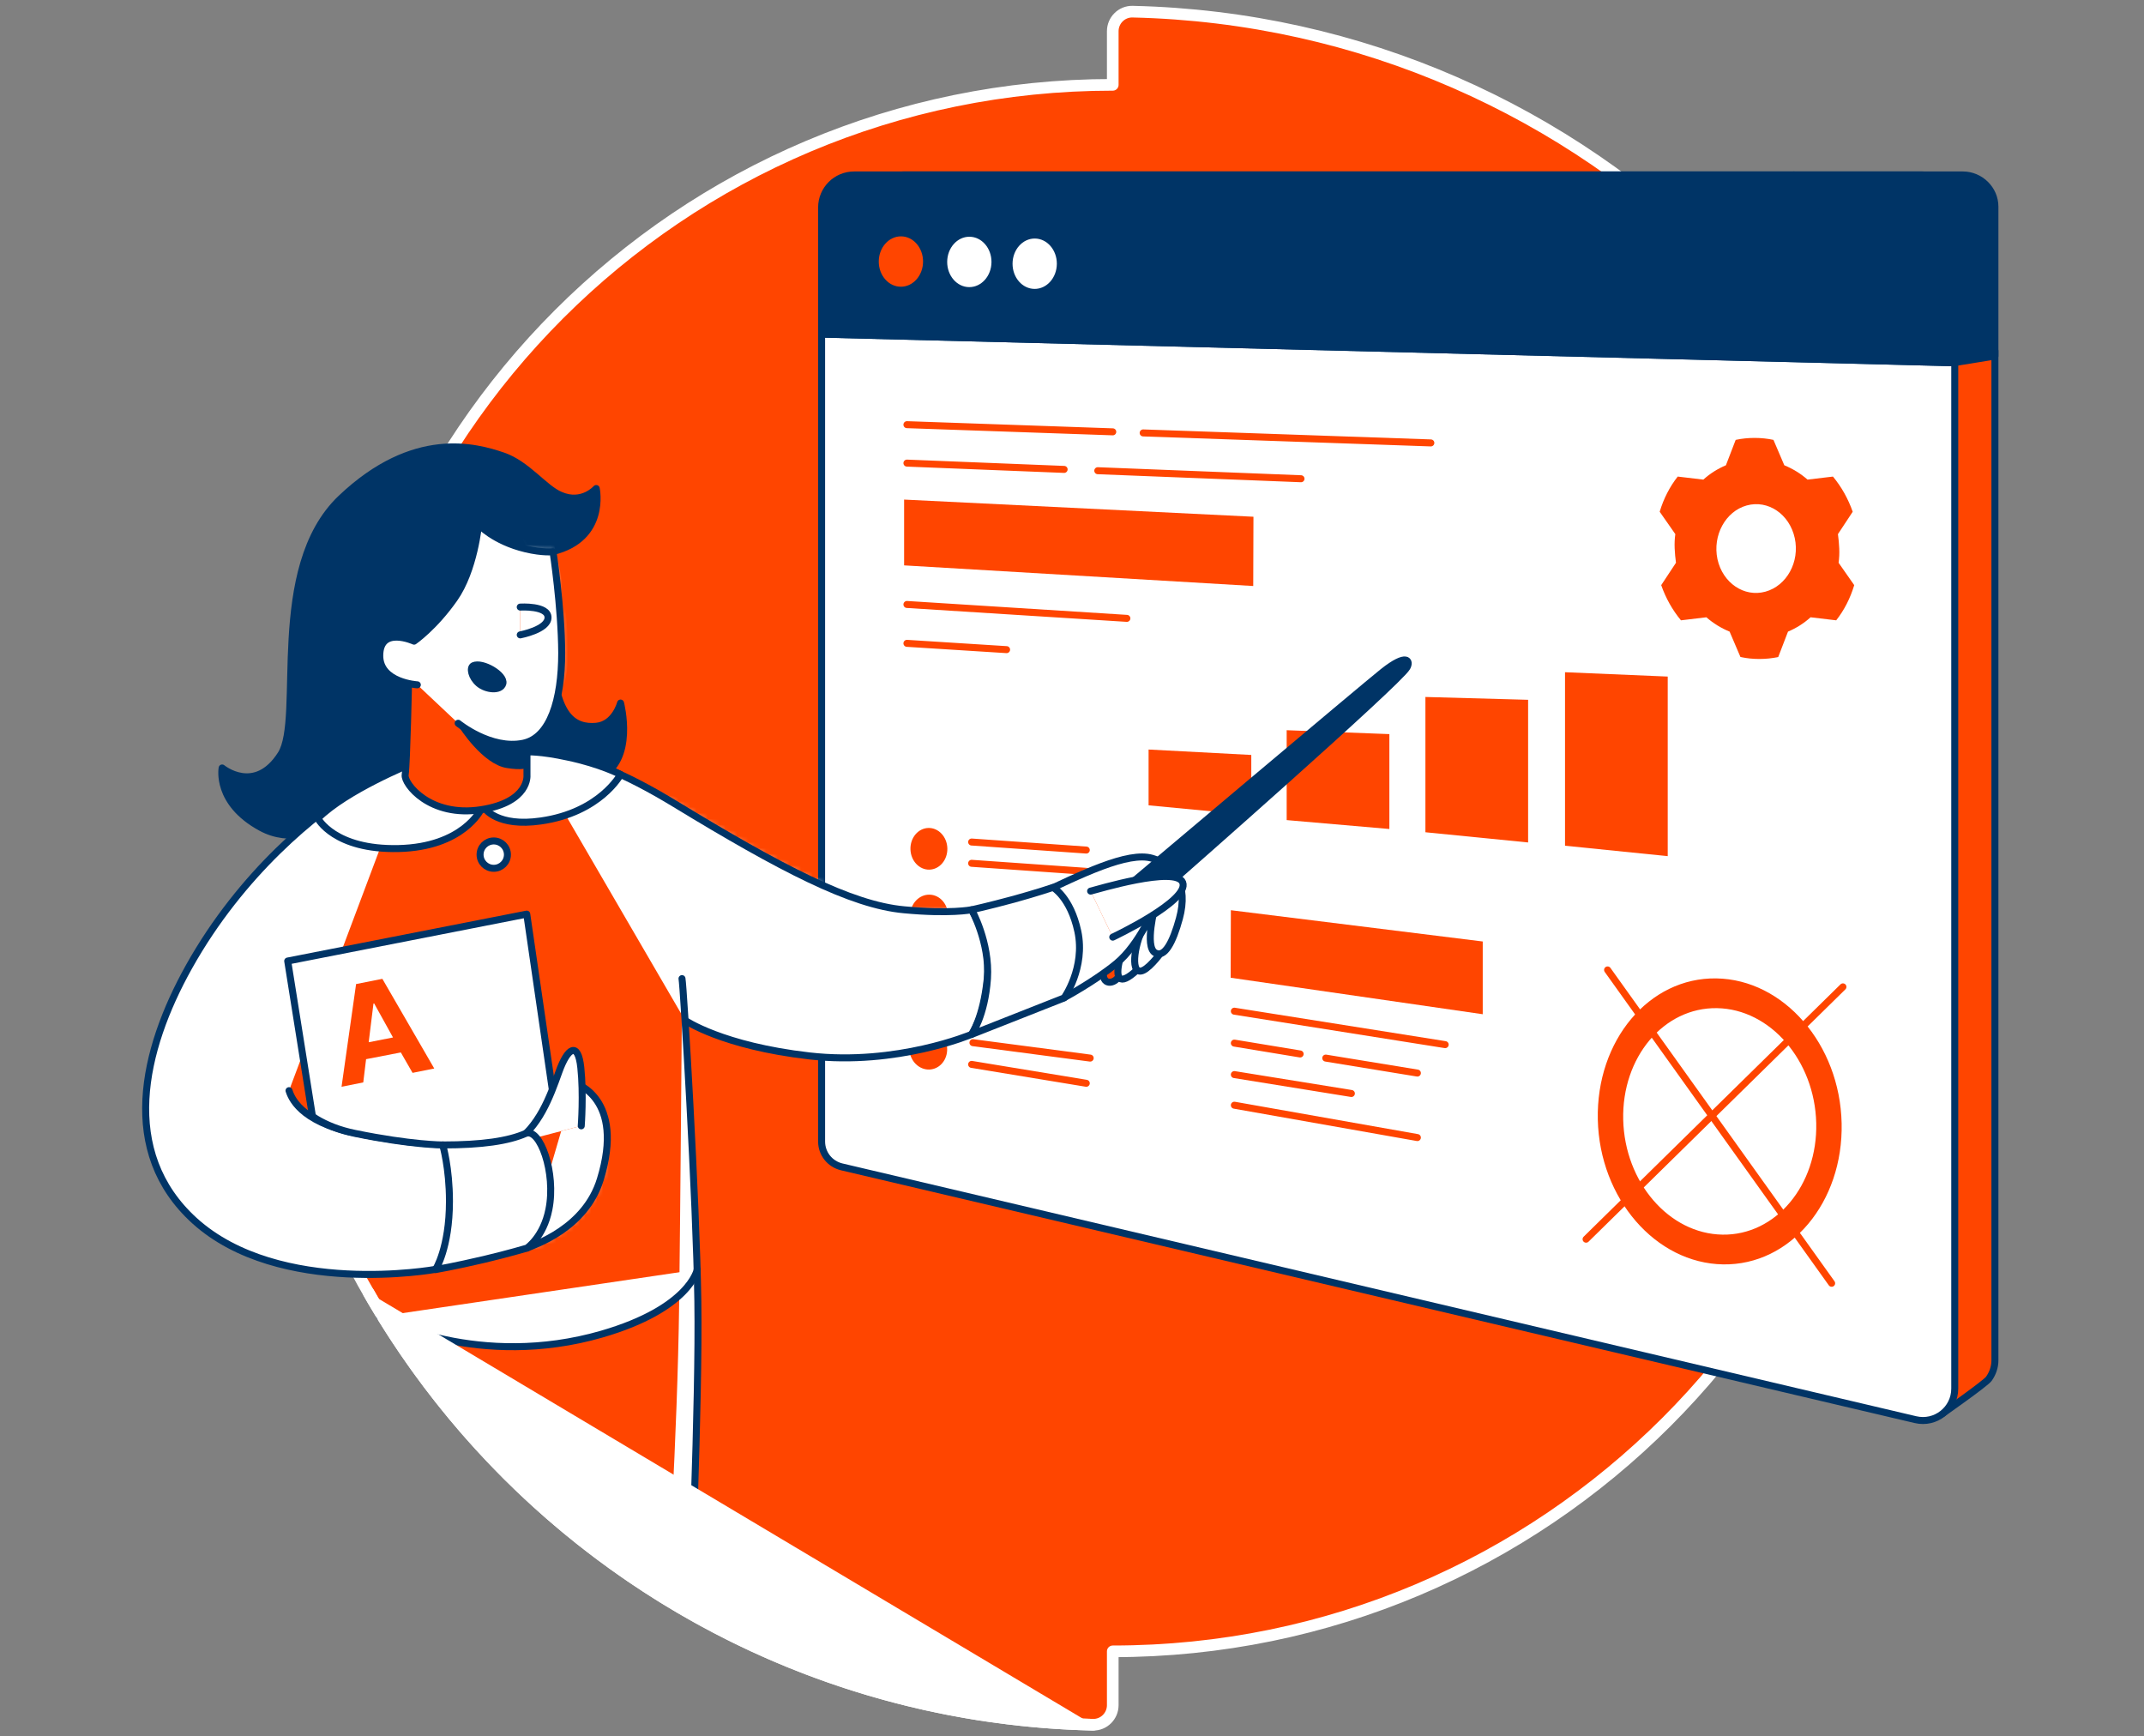<svg xmlns="http://www.w3.org/2000/svg" width="368" height="298" viewBox="0 0 368 298" fill="none"><rect x="0" y="0" width="368" height="298" fill="#808080" stroke="none"/><path d="M190.996 5.355V14.56C116.761 14.56 56.575 74.746 56.575 148.981H47.332C45.469 148.981 43.941 150.509 43.978 152.373C45.767 230.894 109.121 294.211 187.605 295.999C189.468 296.037 190.996 294.509 190.996 292.645V283.403C265.232 283.403 325.418 223.217 325.418 148.981H334.623C336.486 148.981 338.014 147.453 337.977 145.59C336.225 67.106 272.909 3.789 194.388 2.001C192.524 1.963 190.996 3.491 190.996 5.355Z" fill="#ff4500" stroke="white" stroke-width="2" stroke-miterlimit="10" stroke-linecap="round" stroke-linejoin="round"></path><path d="M342.412 60.212V233.465C342.412 234.658 342.002 235.739 341.368 236.633C340.772 237.453 333.319 242.67 333.319 242.67L331.418 237.639L152.947 196.273C150.934 195.826 149.518 194.037 149.518 191.987V35.466C149.518 32.448 151.978 30.025 155.034 30.025H307.903L335.517 62.224L342.412 60.212Z" fill="#ff4500" stroke="#003466" stroke-width="1.2" stroke-miterlimit="10" stroke-linecap="round" stroke-linejoin="round"></path><path d="M335.517 62.261V238.31C335.517 241.851 332.238 244.459 328.772 243.639L144.487 200.261C142.438 199.776 141.021 197.987 141.021 195.9V57.342L335.517 62.261Z" fill="white" stroke="#003466" stroke-width="1.2" stroke-miterlimit="10" stroke-linecap="round" stroke-linejoin="round"></path><path d="M159.532 149.248C161.281 149.202 162.657 147.563 162.605 145.588C162.553 143.613 161.092 142.049 159.344 142.095C157.595 142.141 156.219 143.78 156.271 145.755C156.323 147.73 157.783 149.294 159.532 149.248Z" fill="#ff4500"></path><path d="M166.773 144.509L186.45 145.888" stroke="#ff4500" stroke-width="1.2" stroke-miterlimit="10" stroke-linecap="round" stroke-linejoin="round" fill="#ffffff"></path><path d="M166.773 148.162L186.45 149.54" stroke="#ff4500" stroke-width="1.2" stroke-miterlimit="10" stroke-linecap="round" stroke-linejoin="round" fill="#ffffff"></path><path d="M162.711 157.215C162.77 155.24 161.367 153.596 159.578 153.542C157.788 153.488 156.289 155.045 156.23 157.02C156.17 158.995 157.573 160.64 159.363 160.694C161.152 160.747 162.651 159.19 162.711 157.215Z" fill="#ff4500"></path><path d="M159.852 183.525C161.623 183.26 162.822 181.461 162.53 179.507C162.238 177.553 160.565 176.183 158.794 176.448C157.023 176.713 155.824 178.512 156.117 180.466C156.409 182.42 158.081 183.789 159.852 183.525Z" fill="#ff4500"></path><path d="M335.517 35.615V62.261L141.021 57.342V35.615C141.021 32.522 143.518 30.025 146.611 30.025H329.965C333.02 30.025 335.517 32.522 335.517 35.615Z" fill="#003466" stroke="#003466" stroke-width="1.2" stroke-miterlimit="10" stroke-linecap="round" stroke-linejoin="round"></path><path d="M268.623 145.143V115.367L286.251 116.112V146.932L268.623 145.143Z" fill="#ff4500"></path><path d="M244.661 142.832V119.615L262.288 120.099V144.584L244.661 142.832Z" fill="#ff4500"></path><path d="M220.847 140.745V125.317L238.474 125.988V142.273L220.847 140.745Z" fill="#ff4500"></path><path d="M197.145 138.211V128.634L214.773 129.565V139.888L197.145 138.211Z" fill="#ff4500"></path><path d="M155.183 85.739V97.031L215.108 100.571L215.145 88.683L155.183 85.739Z" fill="#ff4500"></path><path d="M189.543 166.236C188.798 168.845 190.885 169.217 192.003 167.652C193.046 166.161 194.35 163.329 194.35 163.329L189.543 166.236Z" fill="#ff4500" stroke="#003466" stroke-width="1.2" stroke-miterlimit="10" stroke-linecap="round" stroke-linejoin="round"></path><path d="M192.114 165.006C191.481 167.727 191.965 169.441 195.133 166.497C198.263 163.553 199.27 160.832 199.27 160.832V156.882" fill="#ff4500"></path><path d="M192.114 165.006C191.481 167.727 191.965 169.441 195.133 166.497C198.263 163.553 199.27 160.832 199.27 160.832V156.882" stroke="#003466" stroke-width="1.2" stroke-miterlimit="10" stroke-linecap="round" stroke-linejoin="round" fill="#ffffff"></path><path d="M195.655 160.497C194.35 163.888 194.127 168.696 197.294 165.752C200.425 162.807 202.065 158.373 202.065 158.373L200.648 153.193" fill="#ff4500"></path><path d="M195.655 160.497C194.35 163.888 194.127 168.696 197.294 165.752C200.425 162.807 202.065 158.373 202.065 158.373L200.648 153.193" stroke="#003466" stroke-width="1.2" stroke-miterlimit="10" stroke-linecap="round" stroke-linejoin="round" fill="#ffffff"></path><path d="M102.338 83.839C102.338 83.839 104.164 92.373 94.922 94.646C88.289 96.286 83.37 96.137 83.37 96.137C83.37 96.137 73.27 111.156 73.27 111.864C73.27 112.609 73.27 131.801 73.27 131.801L65.891 134.745C65.891 134.745 54.525 147.304 44.836 142.05C36.972 137.801 38.127 131.801 38.127 131.801C38.127 131.801 43.755 136.46 48.227 129.454C52.177 123.267 45.916 97.516 58.55 85.516C71.034 73.665 81.655 76.646 86.351 78.249C90.487 79.665 93.469 83.876 96.227 84.994C99.916 86.597 102.338 83.839 102.338 83.839Z" fill="#003466" stroke="#003466" stroke-width="1.2" stroke-miterlimit="10" stroke-linecap="round" stroke-linejoin="round"></path><path d="M94.885 112.87C95.295 122.969 98.574 124.981 102.338 124.646C105.543 124.348 106.512 120.658 106.512 120.658C106.512 120.658 109.121 130.571 102.786 133.441C97.419 135.863 91.27 131.801 91.27 131.801L88.065 129.453L94.885 112.87Z" fill="#003466" stroke="#003466" stroke-width="1.2" stroke-miterlimit="10" stroke-linecap="round" stroke-linejoin="round"></path><path d="M70.326 132.025C70.326 132.025 69.096 130.534 61.717 134.969C54.339 139.404 41.444 149.801 32.426 165.938C24.451 180.211 20.388 197.689 33.395 209.503C47.966 222.695 74.724 217.851 74.724 217.851C74.724 217.851 77.407 215.764 77.63 208.124C77.891 200.484 75.953 196.422 75.953 196.422C75.953 196.422 70.55 196.422 60.935 194.447C51.357 192.472 49.941 188.186 49.606 187.18" fill="#ff4500"></path><path d="M70.326 132.025C70.326 132.025 69.096 130.534 61.717 134.969C54.339 139.404 41.444 149.801 32.426 165.938C24.451 180.211 20.388 197.689 33.395 209.503C47.966 222.695 74.724 217.851 74.724 217.851C74.724 217.851 77.407 215.764 77.63 208.124C77.891 200.484 75.953 196.422 75.953 196.422C75.953 196.422 70.55 196.422 60.935 194.447C51.357 192.472 49.941 188.186 49.606 187.18" stroke="#003466" stroke-width="1.2" stroke-miterlimit="10" stroke-linecap="round" stroke-linejoin="round" fill="#ffffff"></path><path d="M91.233 129.826C91.978 129.826 97.643 126.882 115.829 137.95C134.015 149.019 146.09 155.317 155.183 156.137C163.083 156.882 166.736 156.137 166.736 156.137C166.736 156.137 170.164 161.056 169.456 167.95C168.748 174.845 166.736 177.528 166.736 177.528C166.736 177.528 153.953 182.932 138.934 181.217C123.916 179.503 117.58 175.105 117.58 175.105" fill="#ff4500"></path><mask id="mask0" maskUnits="userSpaceOnUse" x="91" y="129" width="79" height="53" fill="#ffffff"><path d="M91.233 129.826C91.978 129.826 97.643 126.882 115.829 137.95C134.015 149.019 146.09 155.317 155.183 156.137C163.083 156.882 166.736 156.137 166.736 156.137C166.736 156.137 170.164 161.056 169.456 167.95C168.748 174.845 166.736 177.528 166.736 177.528C166.736 177.528 153.953 182.932 138.934 181.217C123.916 179.503 117.58 175.105 117.58 175.105" fill="#45DFA7"></path></mask><g mask="url(#mask0)"><path d="M110.872 135.081C113.966 138.398 130.139 152.298 146.276 156.882C160.028 160.795 173.593 156.211 173.593 156.211L110.872 135.081Z" fill="white"></path></g><path d="M91.233 129.826C91.978 129.826 97.643 126.882 115.829 137.95C134.015 149.019 146.09 155.317 155.183 156.137C163.083 156.882 166.736 156.137 166.736 156.137C166.736 156.137 170.164 161.056 169.456 167.95C168.748 174.845 166.736 177.528 166.736 177.528C166.736 177.528 153.953 182.932 138.934 181.217C123.916 179.503 117.58 175.105 117.58 175.105" stroke="#003466" stroke-width="1.2" stroke-miterlimit="10" stroke-linecap="round" stroke-linejoin="round" fill="#ffffff"></path><path d="M117.059 167.95C117.32 169.18 119.518 205.851 119.779 223.292C120.04 240.732 118.438 276.881 118.438 276.881L113.695 274.048" fill="#ff4500"></path><path d="M117.059 171.267C117.059 171.267 116.761 209.354 116.574 223.552C116.276 246.993 114.441 274.421 114.441 274.421L118.354 276.881C118.354 276.881 120.487 228.285 119.817 215.95C119.109 203.652 117.059 171.267 117.059 171.267Z" fill="white"></path><path d="M117.059 167.95C117.32 169.18 119.518 205.851 119.779 223.292C120.04 240.732 118.438 276.881 118.438 276.881" stroke="#003466" stroke-width="1.2" stroke-miterlimit="10" stroke-linecap="round" stroke-linejoin="round" fill="#ffffff"></path><path d="M65.183 225.938C65.519 226.459 82.326 235.031 103.307 228.956C118.438 224.559 119.667 217.888 119.667 217.888" stroke="#003466" stroke-width="1.2" stroke-miterlimit="10" stroke-linecap="round" stroke-linejoin="round" fill="#ffffff"></path><path d="M177.357 153.938C185.704 149.988 193.605 146.075 197.779 147.304C201.58 148.422 204.002 151.888 202.437 157.627C201.319 161.727 199.866 164.484 198.263 163.515C196.4 162.435 198.263 155.503 198.263 155.503C198.263 155.503 195.617 162.062 191.63 165.342C187.94 168.397 182.648 171.23 182.648 171.23L177.357 153.938Z" fill="#ff4500"></path><mask id="mask1" maskUnits="userSpaceOnUse" x="177" y="147" width="26" height="25" fill="#ffffff"><path d="M177.357 153.938C185.704 149.988 193.605 146.075 197.779 147.304C201.58 148.422 204.002 151.888 202.437 157.627C201.319 161.727 199.866 164.484 198.263 163.515C196.4 162.435 198.263 155.503 198.263 155.503C198.263 155.503 195.617 162.062 191.63 165.342C187.94 168.397 182.648 171.23 182.648 171.23L177.357 153.938Z" fill="#45DFA7"></path></mask><g mask="url(#mask1)"><path d="M181.717 153.118C182.537 153.043 191.853 149.13 194.76 149.54C197.816 149.95 198.785 147.677 198.785 147.677C198.785 147.677 198.04 146.186 197.63 146.671C197.183 147.155 187.679 147.714 185.257 149.54C182.872 151.329 180.711 152.298 180.711 152.298L181.717 153.118Z" fill="white"></path></g><path d="M177.357 153.938C185.704 149.988 193.605 146.075 197.779 147.304C201.58 148.422 204.002 151.888 202.437 157.627C201.319 161.727 199.866 164.484 198.263 163.515C196.4 162.435 198.263 155.503 198.263 155.503C198.263 155.503 195.617 162.062 191.63 165.342C187.94 168.397 182.648 171.23 182.648 171.23L177.357 153.938Z" stroke="#003466" stroke-width="1.2" stroke-miterlimit="10" stroke-linecap="round" stroke-linejoin="round" fill="#ffffff"></path><path d="M63.283 221.875C88.065 265.254 134.351 294.77 187.605 295.999" stroke="white" stroke-width="2" stroke-miterlimit="10" stroke-linecap="round" stroke-linejoin="round" fill="#ffffff"></path><path d="M194.388 151.404C194.388 151.404 234.375 117.677 237.394 115.292C241.53 112.013 242.126 113.429 241.493 114.547C240.04 117.118 201.804 150.696 201.804 150.696L194.388 151.404Z" fill="#003466" stroke="#003466" stroke-width="1.2" stroke-miterlimit="10" stroke-linecap="round" stroke-linejoin="round"></path><path d="M54.562 140.447C54.562 140.447 57.357 145.888 68.425 145.627C79.494 145.366 82.55 138.919 82.55 138.919C82.55 138.919 75.059 137.95 72.786 135.752C70.512 133.59 70.55 131.093 70.55 131.093C70.55 131.093 59.407 135.603 54.562 140.447Z" fill="white" stroke="#003466" stroke-width="1.2" stroke-miterlimit="10" stroke-linecap="round" stroke-linejoin="round"></path><path d="M106.512 132.919C106.512 132.919 103.046 139.441 92.835 140.894C85.382 141.975 83.258 138.77 83.258 138.77L90.45 129.043C90.45 129.043 92.686 128.894 97.456 129.938C103.121 131.13 106.512 132.919 106.512 132.919Z" fill="white" stroke="#003466" stroke-width="1.2" stroke-miterlimit="10" stroke-linecap="round" stroke-linejoin="round"></path><path d="M70.14 116.41C70.14 116.41 69.842 131.019 69.543 132.994C69.32 134.484 73.755 140.335 82.587 138.956C90.935 137.652 90.45 133.031 90.45 133.031V122.335L74.761 115.292L70.14 116.41Z" fill="#ff4500" stroke="#003466" stroke-width="1.2" stroke-miterlimit="10" stroke-linecap="round" stroke-linejoin="round"></path><path d="M71.63 117.528C71.63 117.528 65.183 117.155 65.183 112.534C65.183 107.354 71.071 110.037 71.071 110.037C71.071 110.037 74.5 107.69 77.966 102.77C81.432 97.851 82.14 89.988 82.14 89.988C82.14 89.988 84.748 92.895 90.227 94.199C93.208 94.907 94.922 94.683 94.922 94.683C94.922 94.683 96.376 104.149 96.413 112.05C96.413 120.099 94.438 126.584 89.817 127.553C84.227 128.708 78.637 124.124 78.637 124.124" fill="#ff4500"></path><mask id="mask2" maskUnits="userSpaceOnUse" x="65" y="89" width="32" height="39" fill="#ffffff"><path d="M71.63 117.528C71.63 117.528 65.183 117.155 65.183 112.534C65.183 107.354 71.071 110.037 71.071 110.037C71.071 110.037 74.5 107.69 77.966 102.77C81.432 97.851 82.14 89.988 82.14 89.988C82.14 89.988 84.748 92.895 90.227 94.199C93.208 94.907 94.922 94.683 94.922 94.683C94.922 94.683 96.376 104.149 96.413 112.05C96.413 120.099 94.438 126.584 89.817 127.553C84.227 128.708 78.637 124.124 78.637 124.124" fill="#45DFA7"></path></mask><g mask="url(#mask2)"><path d="M89.63 92.298C92.574 98.075 94.885 108.845 94.065 118.199C93.543 124.273 91.233 127.702 91.233 127.702C91.233 127.702 98.127 121.18 97.531 110.485C96.86 98.149 94.885 92.895 94.885 92.895L89.63 92.298Z" fill="white"></path></g><path d="M71.63 117.528C71.63 117.528 65.183 117.155 65.183 112.534C65.183 107.354 71.071 110.037 71.071 110.037C71.071 110.037 74.5 107.69 77.966 102.77C81.432 97.851 82.14 89.988 82.14 89.988C82.14 89.988 84.748 92.895 90.227 94.199C93.208 94.907 94.922 94.683 94.922 94.683C94.922 94.683 96.376 104.149 96.413 112.05C96.413 120.099 94.438 126.584 89.817 127.553C84.227 128.708 78.637 124.124 78.637 124.124" stroke="#003466" stroke-width="1.2" stroke-miterlimit="10" stroke-linecap="round" stroke-linejoin="round" fill="#ffffff"></path><path d="M89.295 104.187C89.295 104.187 94.065 103.888 94.065 105.975C94.065 108.062 89.295 108.957 89.295 108.957" fill="#ff4500"></path><path d="M89.295 104.187C89.295 104.187 94.065 103.888 94.065 105.975C94.065 108.062 89.295 108.957 89.295 108.957" stroke="#003466" stroke-width="1.2" stroke-miterlimit="10" stroke-linecap="round" stroke-linejoin="round" fill="#ffffff"></path><path d="M81.245 114.249C82.773 113.54 86.686 115.814 86.314 117.304C85.941 118.646 83.444 118.385 82.177 117.304C80.91 116.224 80.575 114.584 81.245 114.249Z" fill="#003466" stroke="#003466" stroke-width="1.2" stroke-miterlimit="10" stroke-linecap="round" stroke-linejoin="round"></path><path d="M84.748 149.019C86.045 149.019 87.096 147.967 87.096 146.671C87.096 145.374 86.045 144.323 84.748 144.323C83.452 144.323 82.401 145.374 82.401 146.671C82.401 147.967 83.452 149.019 84.748 149.019Z" fill="white" stroke="#003466" stroke-width="1.2" stroke-miterlimit="10" stroke-linecap="round" stroke-linejoin="round"></path><path d="M166.773 156.137C166.773 156.137 169.903 161.689 169.493 167.95C169.046 174.397 166.773 177.528 166.773 177.528L182.649 171.267C182.649 171.267 186.338 166.087 184.996 159.826C183.729 153.975 180.748 152.298 180.748 152.298C180.748 152.298 177.99 153.23 174.077 154.311C169.531 155.54 166.773 156.137 166.773 156.137Z" fill="white" stroke="#003466" stroke-width="1.2" stroke-miterlimit="10" stroke-linecap="round" stroke-linejoin="round"></path><path d="M95.109 189.118L90.45 198.472L75.991 196.497C75.991 196.497 70.587 196.497 60.972 194.521C58.177 193.962 55.978 193.031 54.301 192.025L53.742 191.652C53.705 191.652 53.668 191.615 53.63 191.577C53.593 191.354 49.382 164.931 49.382 164.931L90.413 156.882L95.109 189.118Z" fill="white" stroke="#003466" stroke-width="1.2" stroke-miterlimit="10" stroke-linecap="round" stroke-linejoin="round"></path><path d="M94.549 191.466L101.183 198.472C101.183 198.472 99.282 207.341 99.059 207.565C98.798 207.826 92.612 210.77 92.873 210.844C93.133 210.919 90.487 195.341 90.487 195.341L94.549 191.466Z" fill="#ff4500"></path><path d="M90.45 214.198C91.68 213.639 100.475 210.844 103.046 202.385C107.332 188.41 98.723 185.913 98.723 185.913" fill="#ff4500"></path><mask id="mask3" maskUnits="userSpaceOnUse" x="90" y="185" width="15" height="30" fill="#ffffff"><path d="M90.45 214.198C91.68 213.639 100.475 210.844 103.046 202.385C107.332 188.41 98.723 185.913 98.723 185.913" fill="#45DFA7"></path></mask><g mask="url(#mask3)"><path d="M102.003 188.261C104.239 204.248 92.873 210.845 92.873 210.845L89.668 217.888C89.668 217.888 103.233 209.652 104.276 203.056C105.32 196.459 104.276 191.168 104.276 191.168L102.003 188.261Z" fill="white"></path></g><path d="M90.45 214.198C91.68 213.639 100.475 210.844 103.046 202.385C107.332 188.41 98.723 185.913 98.723 185.913" stroke="#003466" stroke-width="1.2" stroke-miterlimit="10" stroke-linecap="round" stroke-linejoin="round" fill="#ffffff"></path><path d="M99.767 193.217C99.767 193.217 100.177 187.814 99.692 183.23C99.208 178.646 97.419 179.801 95.928 183.975C94.438 188.149 92.5 193.553 88.065 196.273" fill="#ff4500"></path><path d="M99.767 193.217C99.767 193.217 100.177 187.814 99.692 183.23C99.208 178.646 97.419 179.801 95.928 183.975C94.438 188.149 92.5 193.553 88.065 196.273" stroke="#003466" stroke-width="1.2" stroke-miterlimit="10" stroke-linecap="round" stroke-linejoin="round" fill="#ffffff"></path><path d="M305.219 112.758L306.896 108.398C308.312 107.801 309.617 106.981 310.772 105.938L315.17 106.46C316.548 104.708 317.592 102.658 318.263 100.422L315.58 96.584C315.691 95.801 315.729 94.981 315.691 94.124C315.654 93.305 315.58 92.485 315.468 91.665L318.002 87.826C317.219 85.59 316.064 83.541 314.611 81.789L310.25 82.311C309.058 81.267 307.716 80.447 306.263 79.851L304.399 75.491C303.356 75.267 302.275 75.156 301.157 75.156C300.039 75.156 298.958 75.267 297.915 75.491L296.238 79.851C294.822 80.447 293.517 81.267 292.362 82.311L287.965 81.789C286.586 83.541 285.542 85.59 284.872 87.826L287.555 91.665C287.443 92.447 287.406 93.267 287.443 94.124C287.48 94.944 287.555 95.764 287.667 96.584L285.132 100.422C285.915 102.658 287.07 104.708 288.524 106.46L292.884 105.938C294.077 106.981 295.418 107.801 296.872 108.398L298.735 112.758C299.778 112.981 300.859 113.093 301.977 113.093C303.095 113.093 304.176 112.981 305.219 112.758ZM299.816 86.746C303.468 85.739 307.157 88.236 308.052 92.336C308.946 96.435 306.673 100.534 303.021 101.54C299.368 102.547 295.679 100.05 294.785 95.951C293.927 91.888 296.163 87.752 299.816 86.746Z" fill="#ff4500"></path><path d="M75.991 196.497C82.773 196.497 87.245 195.826 90.227 194.522C92.649 193.478 95.481 201.23 94.214 207.565C93.282 212.298 90.45 214.199 90.45 214.199C90.45 214.199 87.208 215.167 83.109 216.136C78.04 217.329 74.761 217.888 74.761 217.888C74.761 217.888 77.146 214.199 77.146 206.149C77.146 200.41 75.991 196.497 75.991 196.497Z" fill="white" stroke="#003466" stroke-width="1.2" stroke-miterlimit="10" stroke-linecap="round" stroke-linejoin="round"></path><path d="M187.195 152.932C188.164 152.708 201.841 148.534 202.996 151.441C204.263 154.571 190.996 160.832 190.996 160.832" fill="#ff4500"></path><path d="M187.195 152.932C188.164 152.708 201.841 148.534 202.996 151.441C204.263 154.571 190.996 160.832 190.996 160.832" stroke="#003466" stroke-width="1.2" stroke-miterlimit="10" stroke-linecap="round" stroke-linejoin="round" fill="#ffffff"></path><path d="M158.435 44.908C158.449 42.521 156.758 40.575 154.659 40.563C152.56 40.551 150.846 42.477 150.833 44.864C150.819 47.252 152.509 49.197 154.609 49.209C156.708 49.221 158.421 47.296 158.435 44.908Z" fill="#ff4500"></path><path d="M170.18 44.975C170.193 42.587 168.503 40.642 166.403 40.63C164.304 40.618 162.591 42.543 162.577 44.931C162.563 47.318 164.254 49.264 166.353 49.276C168.453 49.288 170.166 47.362 170.18 44.975Z" fill="white"></path><path d="M181.398 45.282C181.412 42.894 179.721 40.949 177.622 40.937C175.523 40.925 173.81 42.85 173.796 45.238C173.782 47.625 175.473 49.57 177.572 49.583C179.671 49.595 181.384 47.669 181.398 45.282Z" fill="white"></path><path d="M342.412 35.466V61.106L335.517 62.224L307.903 30.025H336.896C339.915 30.025 342.412 32.485 342.412 35.466Z" fill="#003466" stroke="#003466" stroke-width="1.2" stroke-miterlimit="10" stroke-linecap="round" stroke-linejoin="round"></path><path d="M78.86 124.87C78.86 124.87 82.811 131.13 86.947 131.801C89.63 132.248 90.45 131.801 90.45 131.801V127.367C90.45 127.367 89.63 128.447 86.314 127.739C82.997 126.994 78.86 124.87 78.86 124.87Z" fill="#003466"></path><path d="M188.425 80.783L223.307 82.162" stroke="#ff4500" stroke-width="1.2" stroke-miterlimit="10" stroke-linecap="round" stroke-linejoin="round" fill="#ffffff"></path><path d="M155.667 79.478L182.649 80.559" stroke="#ff4500" stroke-width="1.2" stroke-miterlimit="10" stroke-linecap="round" stroke-linejoin="round" fill="#ffffff"></path><path d="M196.214 74.298L245.592 76.013" stroke="#ff4500" stroke-width="1.2" stroke-miterlimit="10" stroke-linecap="round" stroke-linejoin="round" fill="#ffffff"></path><path d="M155.667 72.882L190.996 74.112" stroke="#ff4500" stroke-width="1.2" stroke-miterlimit="10" stroke-linecap="round" stroke-linejoin="round" fill="#ffffff"></path><path d="M155.667 103.739L193.419 106.124" stroke="#ff4500" stroke-width="1.2" stroke-miterlimit="10" stroke-linecap="round" stroke-linejoin="round" fill="#ffffff"></path><path d="M155.667 110.41L172.773 111.491" stroke="#ff4500" stroke-width="1.2" stroke-miterlimit="10" stroke-linecap="round" stroke-linejoin="round" fill="#ffffff"></path><path d="M166.996 178.944L187.121 181.59" stroke="#ff4500" stroke-width="1.2" stroke-miterlimit="10" stroke-linecap="round" stroke-linejoin="round" fill="#ffffff"></path><path d="M166.773 182.671L186.45 185.913" stroke="#ff4500" stroke-width="1.2" stroke-miterlimit="10" stroke-linecap="round" stroke-linejoin="round" fill="#ffffff"></path><path d="M211.269 156.211L211.232 167.801L254.499 174.062V161.578L211.269 156.211Z" fill="#ff4500"></path><path d="M211.866 173.54L248.052 179.279" stroke="#ff4500" stroke-width="1.2" stroke-miterlimit="10" stroke-linecap="round" stroke-linejoin="round" fill="#ffffff"></path><path d="M227.555 181.59L243.282 184.161" stroke="#ff4500" stroke-width="1.2" stroke-miterlimit="10" stroke-linecap="round" stroke-linejoin="round" fill="#ffffff"></path><path d="M211.866 179.019L223.158 180.882" stroke="#ff4500" stroke-width="1.2" stroke-miterlimit="10" stroke-linecap="round" stroke-linejoin="round" fill="#ffffff"></path><path d="M211.866 189.677L243.282 195.23" stroke="#ff4500" stroke-width="1.2" stroke-miterlimit="10" stroke-linecap="round" stroke-linejoin="round" fill="#ffffff"></path><path d="M211.866 184.422L231.953 187.664" stroke="#ff4500" stroke-width="1.2" stroke-miterlimit="10" stroke-linecap="round" stroke-linejoin="round" fill="#ffffff"></path><path d="M294.598 167.913C283.046 167.727 273.952 178.571 274.251 192.137C274.549 205.702 284.201 216.807 295.754 216.994C307.306 217.18 316.399 206.335 316.101 192.77C315.803 179.205 306.151 168.099 294.598 167.913ZM295.642 211.888C286.474 211.739 278.872 202.907 278.611 192.174C278.35 181.441 285.58 172.87 294.71 173.019C303.84 173.168 311.48 182 311.741 192.733C312.002 203.428 304.772 212.037 295.642 211.888Z" fill="#ff4500"></path><path d="M272.238 212.671L316.325 169.366" stroke="#ff4500" stroke-width="1.2" stroke-miterlimit="10" stroke-linecap="round" stroke-linejoin="round" fill="#ffffff"></path><path d="M275.928 166.459L314.387 220.236" stroke="#ff4500" stroke-width="1.2" stroke-miterlimit="10" stroke-linecap="round" stroke-linejoin="round" fill="#ffffff"></path><path d="M70.811 184.124L74.537 183.379L65.63 167.988L61.121 168.882L58.624 186.509L62.351 185.764L62.835 181.776L68.798 180.621L70.811 184.124ZM63.283 178.869L64.103 172.236L64.214 172.199L67.457 178.05L63.283 178.869Z" fill="#ff4500"></path></svg>